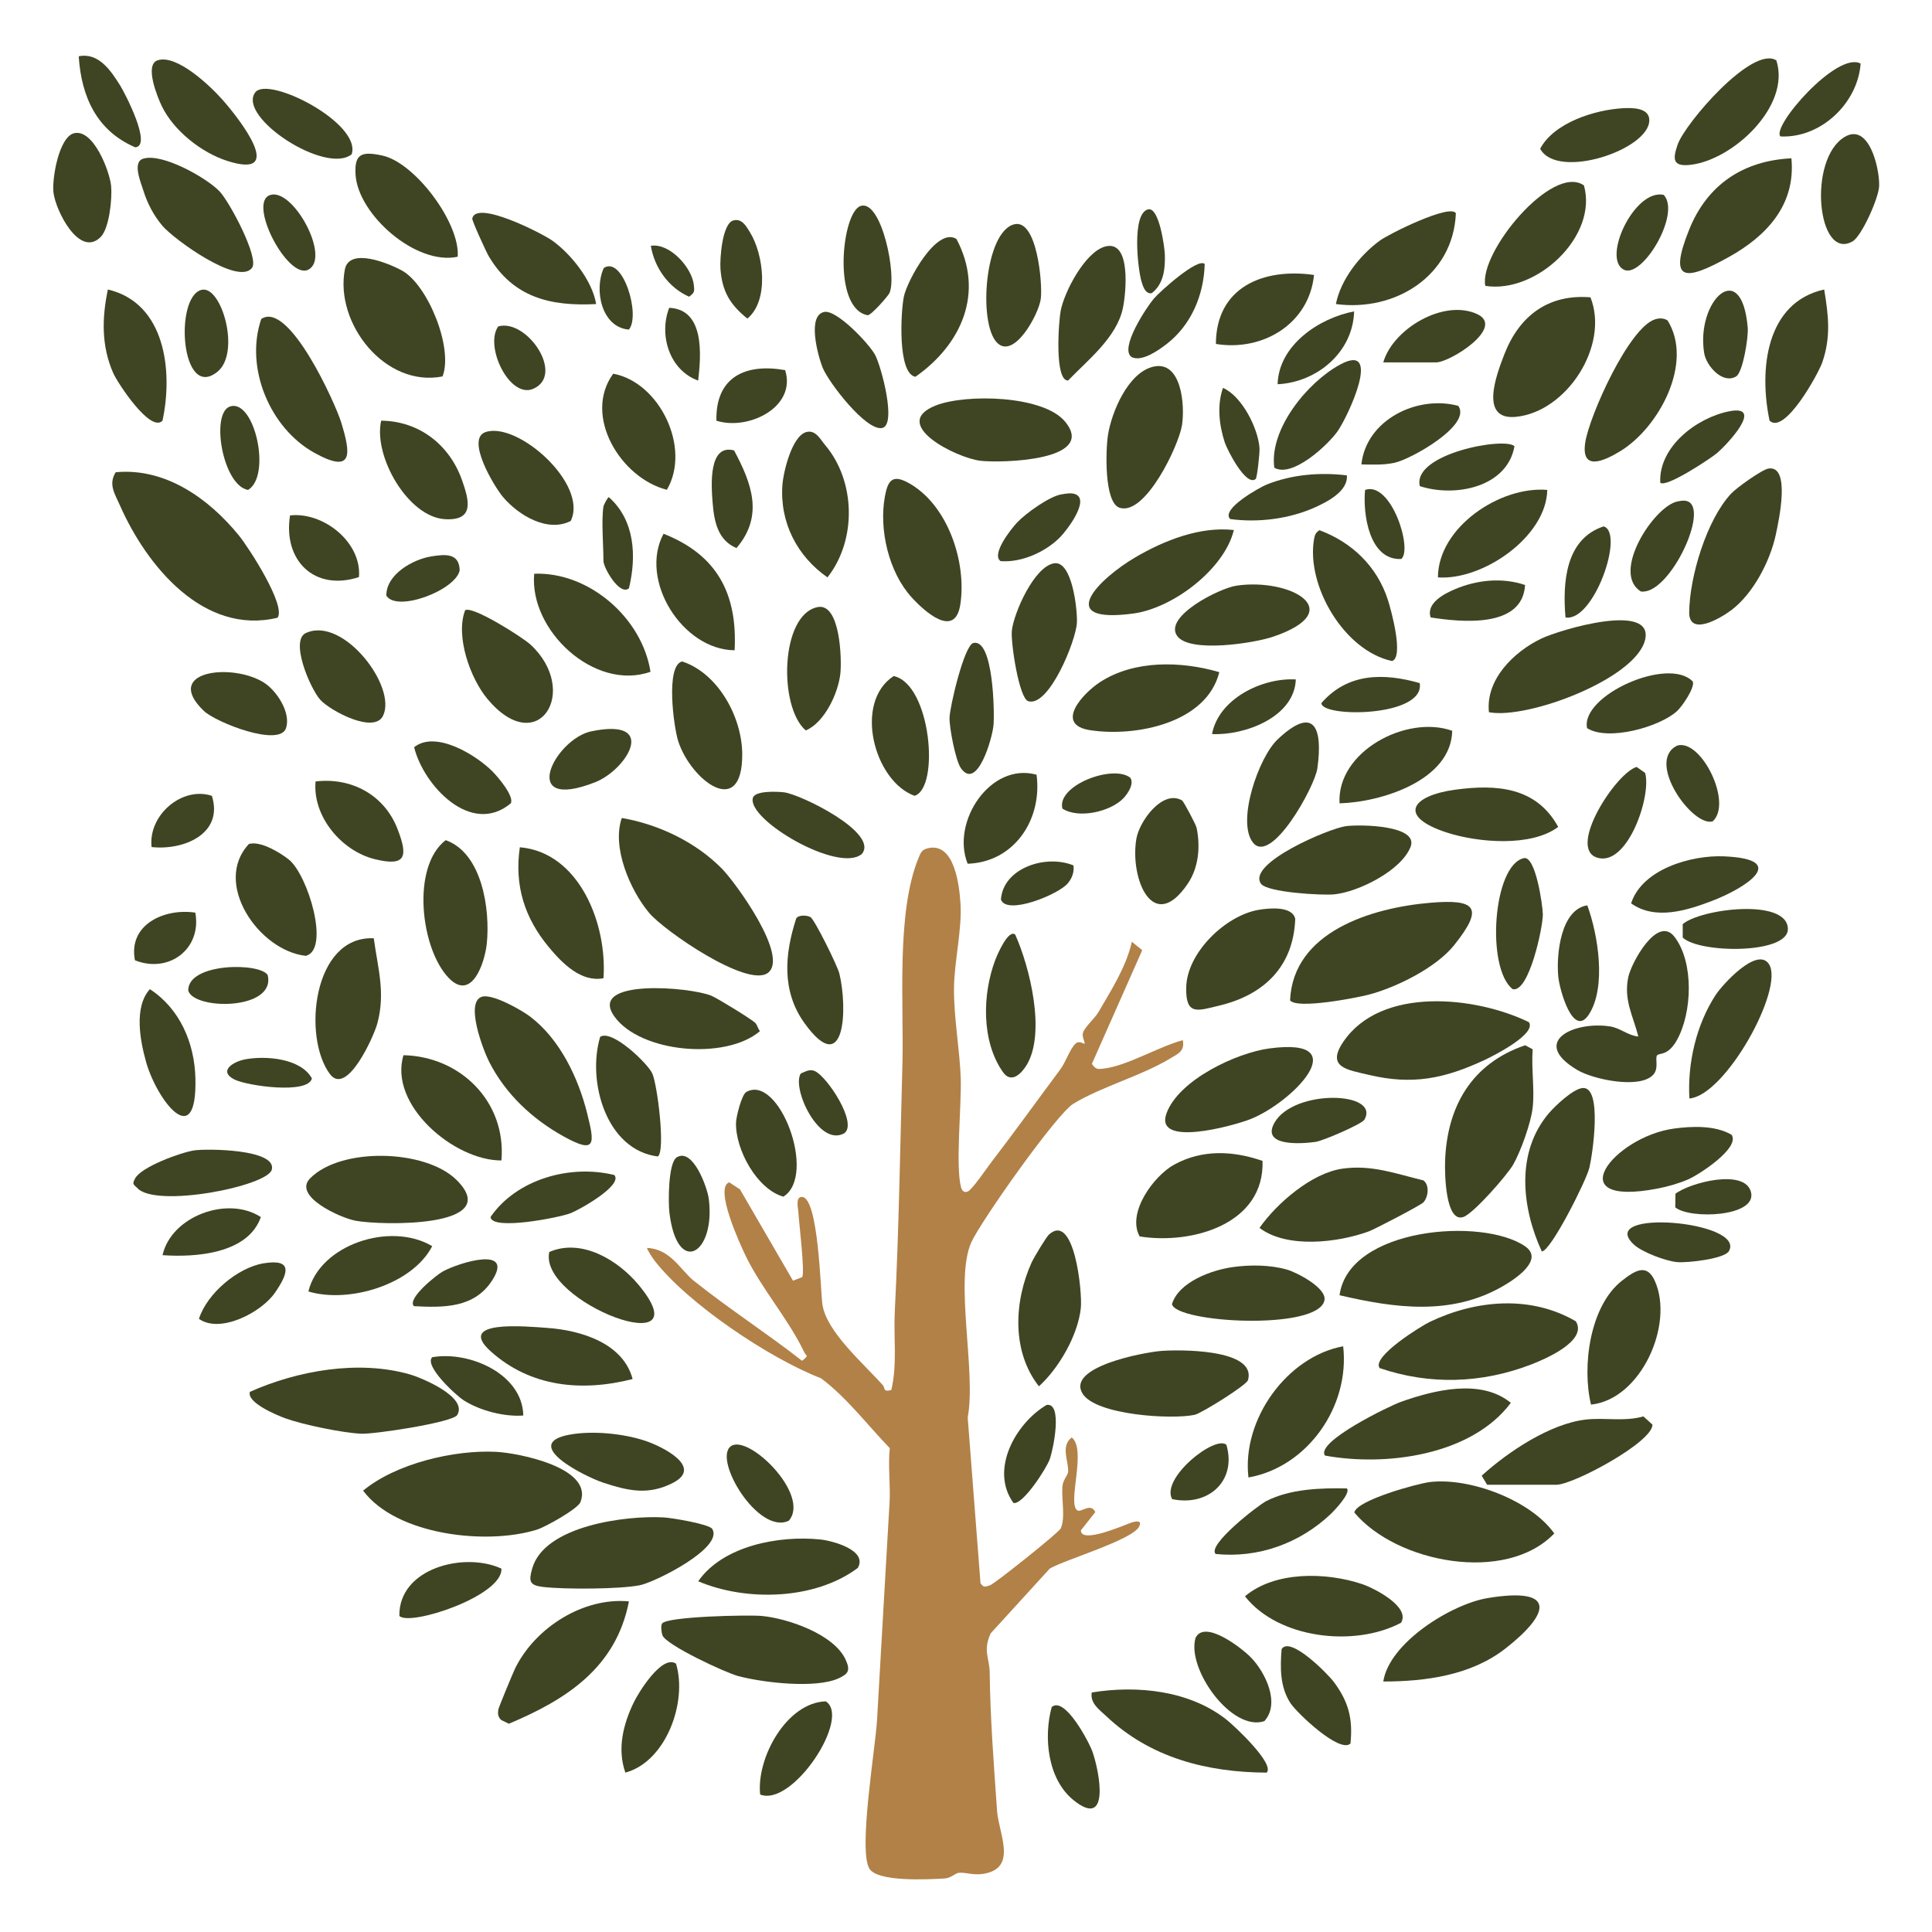 <?xml version="1.0" encoding="UTF-8"?>
<svg id="_レイヤー_1" xmlns="http://www.w3.org/2000/svg" version="1.1" viewBox="0 0 512 512">
  <!-- Generator: Adobe Illustrator 29.7.1, SVG Export Plug-In . SVG Version: 2.1.1 Build 8)  -->
  <defs>
    <style>
      .st0 {
        fill: #3f4522;
      }

      .st1 {
        fill: #b28147;
      }
    </style>
  </defs>
  <path class="st1" d="M262.732,307.966c6.197-8.057,12.219-16.466,18.318-24.649,1.33-1.785,2.533-5.417,3.975-6.748.992-.915,2.299.154,2.363.055.256-.396-.732-1.792-.39-2.923.473-1.564,3.112-3.784,4.085-5.459,3.403-5.858,7.34-11.92,8.874-18.659l2.748,2.224-13.351,30.139c1.075,1.467,1.43,1.438,3.121,1.245,6.215-.712,14.714-5.881,20.984-7.533.56,2.965-1.293,3.599-3.35,4.849-7.583,4.608-18.172,7.442-25.664,11.999-4.458,2.712-24.48,31.072-27.028,36.709-4.555,10.076,1.345,34.346-.965,46.434l3.392,43.928c.927,1.269,1.277.902,2.512.544,1.156-.335,18.251-13.974,18.75-15.069,1.302-2.86.159-7.843.447-11.149.154-1.771,1.412-2.906,1.5-3.8.261-2.656-2.121-6.811.962-9.163,4.05,3.138-1.227,17.392,1.457,19.299,1.036.736,3.511-2.149,4.801.478l-3.825,4.831c-.04,3.793,11.936-1.595,13.391-2.047,1.244-.386,2.917-.681,2.034,1.069-1.785,3.537-19.524,8.706-23.659,11.111l-15.667,17.162c-2.126,4.603-.31,6.609-.265,10.38.146,12.221,1.099,24.483,1.951,36.669.424,6.061,5.56,15.203-3.633,16.695-2.72.442-4.768-.47-6.534-.271-.945.106-2.012,1.402-3.795,1.505-4.28.246-17.77.984-19.903-2.656-2.938-5.015,1.656-32.109,2.065-39.404,1.064-18.974,2.244-38.928,3.328-57.9.234-4.104-.455-9.623.043-14.081-6.013-6.229-11.329-13.35-18.216-18.52-13.562-5.213-35.274-19.743-44.133-31.189-.421-.544-2.169-3.166-1.944-3.356,6.23.293,8.868,5.913,12.34,8.689,9.269,7.412,19.35,13.9,28.702,21.22,1.994-1.607,1.13-1.079.508-2.401-3.908-8.307-11.243-16.757-15.359-25.221-1.487-3.058-8.492-18.211-4.459-19.676l2.862,1.875,14.05,24.191,2.424-.936c.789-1.217-.856-14.476-1.015-17.401-.049-.894-.83-3.923.988-3.849,4.349.176,4.883,24.66,5.388,28.389.983,7.254,10.86,15.683,16.064,21.539.574.646-.06,1.849,2.202,1.238,1.627-6.881.57-13.865.923-20.822,1.085-21.342,1.44-44.132,2.024-65.574.43-15.82-1.727-40.044,4.284-54.642.712-1.729.996-2.319,3.119-2.669,6.423-.815,7.679,9.904,7.987,14.797.427,6.797-1.624,15.281-1.72,22.196-.108,7.821,1.542,16.644,1.785,24.087.233,7.147-1.438,23.266.082,28.897.212.784.716,1.564,1.801,1.106,1.167-.494,5.025-6.198,6.241-7.779Z"/>
  <path class="st0" d="M153.833,398.068c-.685,1.781-9.228,6.572-11.49,7.285-13.335,4.205-37.31,1.502-46.112-10.318,8.675-7.199,24.128-10.849,35.242-10.284,5.869.298,25.872,4.193,22.36,13.317Z"/>
  <path class="st0" d="M30.661,125.15c13.232-1.251,24.738,7.03,32.667,16.778,2.616,3.217,12.546,18.571,10.235,21.773-19.582,4.725-34.71-13.712-41.795-29.803-1.338-3.038-3.108-5.525-1.107-8.748Z"/>
  <path class="st0" d="M164.78,216.771c9.764,1.688,19.557,6.352,26.563,13.463,3.527,3.58,17.99,23.399,12.099,27.629-5.471,3.929-27.483-11.205-31.461-15.993-5.039-6.064-9.894-17.376-7.2-25.099Z"/>
  <path class="st0" d="M378.944,239.252c12.214-1.052,14.458,1.196,6.409,11.237-4.787,5.972-15.283,11.176-22.626,13.105-3.238.851-19.089,3.926-20.846,1.504.797-18.204,21.61-24.515,37.064-25.846Z"/>
  <path class="st0" d="M378.898,392.762c10.599-1.269,26.744,4.791,33,13.614-12.851,13.425-41.863,7.778-52.989-5.546.558-3.249,16.784-7.685,19.99-8.069Z"/>
  <path class="st0" d="M405.166,270.881c2.14,3.095-9.328,8.901-11.647,9.985-10.659,4.984-19.164,6.757-30.808,3.976-5.568-1.33-11.323-1.929-6.752-8.709,10.004-14.837,35.154-12.107,49.207-5.252Z"/>
  <path class="st0" d="M354.997,343.249c2.381-17.926,37.894-20.751,49.176-12.961,5.036,3.478-2.293,8.469-5.781,10.496-13.719,7.971-28.638,5.911-43.394,2.464Z"/>
  <path class="st0" d="M417.611,350.159c3.253,5.208-8.322,10.096-11.897,11.468-13.07,5.015-26.807,5.457-40.097.932-2.21-3.007,11.093-11.199,13.317-12.261,12.221-5.836,26.725-7.127,38.677-.14Z"/>
  <path class="st0" d="M439.16,279.663c-.644.767.562,3.484-1.083,5.205-3.622,3.79-15.825,1.2-20.029-1.285-12.727-7.524-.893-13.056,8.652-11.566,2.73.426,4.804,2.45,7.477,2.669-1.409-5.519-3.924-9.698-2.67-15.715.798-3.83,7.724-16.538,12.229-10.728,5.222,6.735,4.745,20.169.629,27.455-2.373,4.2-4.645,3.296-5.205,3.963Z"/>
  <path class="st0" d="M406.177,293.524c-.453,4.021-3.115,11.504-5.17,15.11-1.584,2.779-10.522,12.988-13.207,13.884-4.752,1.587-4.932-11.518-4.843-14.559.432-14.654,7.02-26.119,21.22-30.954l2,1.068c-.397,4.96.546,10.604,0,15.451Z"/>
  <path class="st0" d="M121.158,375.006c-1.196,1.953-21.93,5.103-25.431,4.944-4.968-.225-15.34-2.359-20.088-4.077-2.33-.843-10.299-4.168-9.418-7.016,12.612-5.637,28.771-8.513,42.324-4.644,3.218.919,15.531,6.025,12.613,10.793Z"/>
  <path class="st0" d="M188.757,405.185c3.077,5.022-15.155,14.089-19.124,14.903-5.326,1.092-20.146,1.126-25.693.473-3.66-.431-3.858-1.503-2.898-4.899,3.22-11.391,24.965-14.097,34.852-13.532,2.168.124,12.075,1.768,12.863,3.054Z"/>
  <path class="st0" d="M175.459,430.256c1.259-1.892,23.007-2.34,26.462-2.007,6.969.673,19.138,4.87,22.196,11.613,1.266,2.794.718,3.71-1.817,4.887-6.083,2.823-20.081,1.175-26.652-.569-3.461-.918-19.178-8.247-20.1-10.825-.272-.762-.475-2.519-.088-3.099Z"/>
  <path class="st0" d="M127.705,264.148c2.77-.876,10.483,3.505,12.837,5.298,7.842,5.969,12.709,16.195,15.04,25.518,2.035,8.14,2.471,11.009-6.203,6.204-8.339-4.619-15.424-11.249-19.77-19.824-1.539-3.037-6.439-15.763-1.904-17.197Z"/>
  <path class="st0" d="M394.583,188.748c-.92-8.66,6.57-15.992,13.833-19.493,4.891-2.358,30.121-9.897,27.525.407-2.593,10.292-31.145,21.037-41.357,19.086Z"/>
  <path class="st0" d="M468.678,124.165c5.943-.886,2.715,13.823,1.936,17.478-1.504,7.056-5.986,15.684-11.808,20.061-2.855,2.147-11.219,7.071-11.151.529.096-9.352,4.596-24.478,11.135-31.447,1.469-1.566,8.191-6.367,9.887-6.62Z"/>
  <path class="st0" d="M307.481,358.033c4.746-.413,25.651-.645,23.243,7.725-.389,1.35-12.325,8.772-14.076,9.168-5.931,1.34-26.212.117-29.75-5.592-4.39-7.084,16.129-10.913,20.583-11.301Z"/>
  <path class="st0" d="M120.966,312.682c12.958,12.813-20.043,12.092-26.757,10.823-4.044-.765-16.642-6.488-12.064-11.19,8.128-8.348,30.577-7.785,38.821.367Z"/>
  <path class="st0" d="M117.282,99.759c-15.248,3.011-28.601-14.082-25.897-28.324,1.14-6.004,11.652-1.646,15.133.263,6.842,3.751,13.675,20.541,10.763,28.061Z"/>
  <path class="st0" d="M355.727,309.712c7.753-1.115,14.132,1.328,21.496,3.104,1.664,1.25,1.297,4.381-.008,5.832-.632.703-12.819,7.081-14.508,7.698-8.136,2.972-21.643,4.595-28.928-.943,4.618-6.564,13.84-14.524,21.948-15.691Z"/>
  <path class="st0" d="M421.491,78.793c5.08,12.828-6.333,30.365-19.765,31.675-9.701.946-5.246-10.953-3.043-16.614,3.948-10.145,11.608-15.975,22.808-15.061Z"/>
  <path class="st0" d="M335.683,469.763c-15.855-.077-30.86-3.95-42.503-14.956-1.811-1.712-4.332-3.392-3.859-6.28,12.059-1.977,25.941-.543,35.747,7.226,2.054,1.627,12.857,11.713,10.615,14.01Z"/>
  <path class="st0" d="M351.132,385.738c-2.591-3.628,17.19-13.189,20.059-14.21,8.896-3.168,21.29-6.247,29.194.239-10.408,13.935-33.118,16.943-49.254,13.971Z"/>
  <path class="st0" d="M334.586,307.652c.554,16.743-18.63,22.232-32.565,20.018-3.477-6.246,3.74-16.075,9.171-19.042,7.439-4.065,15.567-3.686,23.394-.975Z"/>
  <path class="st0" d="M305.508,97.206c7.593-1.913,8.572,10.184,7.726,15.5-.863,5.422-9.709,24.012-16.504,21.866-4.198-1.326-3.701-15.507-3.108-19.271.953-6.05,5.26-16.426,11.886-18.095Z"/>
  <path class="st0" d="M166.677,424.383c-3.403,17.522-16.504,25.994-31.823,32.426l-2.026-.986c-.853-.807-.941-1.608-.781-2.724.085-.59,3.917-9.844,4.509-11.04,5.306-10.725,18.017-18.816,30.12-17.675Z"/>
  <path class="st0" d="M336.41,277.843c23.354-3.134,5.842,14.61-5.295,18.842-4.596,1.747-25.337,7.451-21.966-1.675,3.266-8.842,18.502-15.992,27.261-17.167Z"/>
  <path class="st0" d="M366.585,445.619c1.575-10.32,18.088-20.52,27.622-22.105,18.416-3.06,16.658,4.082,4.703,13.395-9.073,7.068-21.089,8.702-32.326,8.71Z"/>
  <path class="st0" d="M241.573,158.281c-6.038-6.644-8.694-17.922-7.057-26.759.765-4.132,1.946-5.857,6.07-3.642,10.53,5.654,15.643,21.012,13.909,32.312-1.415,9.223-9.564,1.786-12.923-1.91Z"/>
  <path class="st0" d="M282.281,111.76c8.554,10.399-16.967,10.98-22.412,10.354-6.503-.748-24.384-9.804-11.788-14.691,7.94-3.08,28.417-2.692,34.2,4.337Z"/>
  <path class="st0" d="M419.395,288.337c5.345-.48,2.653,17.638,1.797,21.168-.823,3.392-10.199,22.074-12.6,22.146-5.374-11.689-6.93-26.365,1.921-36.688,1.7-1.983,6.404-6.403,8.882-6.626Z"/>
  <path class="st0" d="M438.737,84.586c1.12-.315,2.158-.28,3.178.318,7.016,11.233-2.309,28.494-12.629,34.725-4.361,2.633-10.35,5.301-9.177-2.385,1.072-7.023,11.67-30.701,18.628-32.658Z"/>
  <path class="st0" d="M356.688,218.937c3.886-.501,19.386-.247,17.125,5.504-2.472,6.288-13.86,11.963-20.277,12.577-3.171.303-17.753-.495-19.378-2.841-3.749-5.412,18.137-14.673,22.531-15.24Z"/>
  <path class="st0" d="M69.235,84.536c7.334-4.994,19.694,22.518,21.187,27.403,2.496,8.167,3.382,13.865-7.101,8.066-11.765-6.508-18.515-22.528-14.086-35.469Z"/>
  <path class="st0" d="M333.492,241.128c2.732-.473,8.952-1.116,9.759,2.365-.455,12.613-8.245,20.155-20.115,22.995-5.743,1.374-8.943,2.779-8.778-4.832.2-9.201,10.418-19.019,19.133-20.527Z"/>
  <path class="st0" d="M37.911,42.064c4.987-1.595,16.569,4.901,20.17,8.54,2.712,2.741,10.643,17.729,8.721,20.353-3.589,4.899-20.76-7.56-23.756-11.111-2.351-2.787-3.993-5.947-5.075-9.41-.697-2.229-2.926-7.455-.059-8.372Z"/>
  <path class="st0" d="M474.738,41.955c1.199,12.387-6.646,20.675-16.73,26.242-11.34,6.26-16.052,6.75-10.326-7.429,4.774-11.824,14.299-18.202,27.056-18.813Z"/>
  <path class="st0" d="M118.109,222.649c9.626,3.395,11.829,18.245,10.898,27.407-.505,4.972-3.944,15.459-10.075,9.127-7.442-7.685-10.02-29.448-.823-36.533Z"/>
  <path class="st0" d="M323.128,178.129c-3.341,13.483-22.088,17.234-34.22,15.379-9.573-1.464-1.964-9.753,2.595-12.727,9.088-5.931,21.545-5.602,31.626-2.652Z"/>
  <path class="st0" d="M172.388,178.032c-14.858,5.228-32.183-11-30.82-25.988,14.545-.543,28.61,11.734,30.82,25.988Z"/>
  <path class="st0" d="M371.282,430.057c-12.436,6.576-32.587,4.168-41.352-7.021,7.927-6.71,21.514-6.436,31.076-3.222,3.149,1.058,12.889,6.026,10.276,10.243Z"/>
  <path class="st0" d="M213.715,114.491c2.456-.633,3.692,1.969,4.944,3.443,8.102,9.543,8.444,25.153.629,35.081-8.01-5.582-12.671-14.509-11.94-24.5.255-3.48,2.537-13.039,6.366-14.025Z"/>
  <path class="st0" d="M355.955,356.776c1.827,15.969-9.477,32.007-25.1,34.771-1.815-15.355,10.217-32.026,25.1-34.771Z"/>
  <path class="st0" d="M99.051,248.65c1.089,8.011,3.143,14.443.939,22.607-.907,3.358-8.062,19.374-12.558,13.382-7.307-9.739-4.555-36.714,11.62-35.989Z"/>
  <path class="st0" d="M278.018,327.139c6.712-5.963,8.854,15.301,8.412,19.509-.75,7.151-5.793,15.944-11.108,20.736-7.226-9.169-6.636-22.447-1.929-32.815.578-1.274,3.853-6.746,4.624-7.431Z"/>
  <path class="st0" d="M394.105,393.476l-1.444-2.4c6.942-6.306,18.102-13.8,27.622-14.879,5.043-.572,10.233.604,15.234-.835l2.398,2.173c.127,4.615-20.963,15.941-25.461,15.941h-18.349Z"/>
  <path class="st0" d="M159.924,259.247c-5.955,1.117-10.932-3.981-14.469-8.234-6.448-7.754-9.175-16.36-7.692-26.48,15.829,1.36,23.2,20.454,22.16,34.714Z"/>
  <path class="st0" d="M421.633,372.234c-2.426-10.019-.37-26.123,8.206-32.837,3.416-2.674,6.558-4.676,8.684.006,5.241,11.543-3.664,31.468-16.89,32.831Z"/>
  <path class="st0" d="M326.985,140.464c-2.48,10.333-16.111,20.714-26.636,22.125-21.292,2.854-9.136-9.229.548-14.905,7.657-4.488,17.15-8.23,26.089-7.221Z"/>
  <path class="st0" d="M200.181,271.107c.541.599.669,1.532,1.225,2.148-9.138,7.796-31.734,5.724-38.593-3.887-7.21-10.104,20.099-7.851,25.765-5.467,1.499.631,10.781,6.298,11.603,7.206Z"/>
  <path class="st0" d="M227.326,415.516c-11.359,8.515-29.576,8.942-42.294,3.539,6.541-9.434,21.455-12.202,32.334-11.08,3.321.343,12.652,2.858,9.96,7.541Z"/>
  <path class="st0" d="M123.259,161.729c1.901-1.306,15.299,7.199,17.369,9.128,13.238,12.332,1.943,30.432-11.462,14.36-4.553-5.459-8.52-16.632-5.906-23.487Z"/>
  <path class="st0" d="M253.47,63.327c7.505,14.169,1.367,27.958-10.87,36.522-4.808-.83-3.87-17.373-3.066-21.252.86-4.151,8.629-18.58,13.935-15.27Z"/>
  <path class="st0" d="M326.756,335.782c4.611-.633,9.836-.597,14.283.669,2.685.765,10.585,4.875,9.956,8.128-1.569,8.115-39.357,6.019-40.41,1.028,1.794-5.904,10.564-9.056,16.171-9.825Z"/>
  <path class="st0" d="M279.401,149.276c4.685-.685,6.123,12.034,5.996,15.66-.166,4.721-7.425,22.574-12.9,20.886-2.462-.759-4.683-15.664-4.345-18.714.52-4.694,5.946-17.057,11.249-17.832Z"/>
  <path class="st0" d="M132.884,307.531c-12.502.074-29.954-14.705-25.955-27.891,15.091.32,27.289,12.351,25.955,27.891Z"/>
  <path class="st0" d="M349.667,140.508c8.676,3.227,15.31,9.652,18.151,18.512.895,2.793,4.272,15.213,1.072,16.156-12.672-2.708-22.774-19.943-20.657-32.309.191-1.114.459-1.736,1.434-2.359Z"/>
  <path class="st0" d="M76.515,227.767c5.096,4.047,11.047,23.957,4.508,25.536-12.456-1.361-24.754-19.302-15.059-29.638,2.993-.891,8.176,2.216,10.551,4.102Z"/>
  <path class="st0" d="M180.783,175.291c9.612,3.174,15.877,14.845,15.916,24.56.071,17.462-13.632,6.88-16.956-3.407-1.228-3.8-3.397-20.147,1.04-21.153Z"/>
  <path class="st0" d="M167.647,365.46c-13.389,3.425-27,2.178-37.579-7.318-9.391-8.429,9.145-6.643,14.928-6.236,9.081.638,20.17,4.096,22.651,13.554Z"/>
  <path class="st0" d="M327.723,155.196c14.138-2.059,29.916,6.632,9.675,13.538-5.008,1.709-22.181,4.42-25.447-.216-3.627-5.147,11.193-12.655,15.773-13.322Z"/>
  <path class="st0" d="M121.296,68.034c-11.052,2.412-26.438-11.193-27.072-21.755-.337-5.612,1.68-6.206,7.053-5.068,8.686,1.839,20.681,17.878,20.019,26.823Z"/>
  <path class="st0" d="M385.823,56.515c-.693,16.647-16.153,26.177-31.797,24.061,1.276-6.513,6.393-12.993,11.658-16.825,2.524-1.837,18.627-9.81,20.139-7.236Z"/>
  <path class="st0" d="M393.618,75.756c-1.76-8.798,17.783-32.51,26.142-26.618,3.794,13.496-12.64,28.778-26.142,26.618Z"/>
  <path class="st0" d="M157.985,80.579c-12.132.632-21.937-1.734-28.425-12.608-.704-1.18-4.512-9.516-4.406-10.055.999-5.048,18.572,3.971,21.185,5.83,4.968,3.532,10.639,10.63,11.646,16.833Z"/>
  <path class="st0" d="M292.948,65.314c6.872-1.76,5.467,12.284,4.641,16.292-1.605,7.79-9.338,13.835-14.541,19.242-3.655.034-2.488-15.568-1.977-18.377.925-5.085,6.514-15.784,11.876-17.157Z"/>
  <path class="st0" d="M468.806,255.525c4.124,6.458-11.534,34.813-21.098,35.581-.527-9.355,1.801-19.458,6.909-27.36,1.841-2.848,11.119-13.029,14.189-8.221Z"/>
  <path class="st0" d="M385.664,209.274c10.973-1.481,21.485-.711,27.277,9.871-7.191,5.372-21.257,4.164-29.488,1.498-13.204-4.278-9.408-9.8,2.211-11.369Z"/>
  <path class="st0" d="M470.755,15.999c3.906,12.164-11.609,26.48-22.841,27.689-4.623.497-4.669-1.464-3.335-5.337,1.947-5.651,19.808-26.414,26.175-22.352Z"/>
  <path class="st0" d="M443.607,299.085c4.835-.663,10.969-.876,15.265,1.627,2.402,3.425-8.552,10.564-11.466,11.83-2.489,1.081-5.507,1.938-8.175,2.448-26.414,5.044-11.571-13.717,4.377-15.904Z"/>
  <path class="st0" d="M41.763,15.987c5.098-1.703,14.046,6.872,17.252,10.506,4.437,5.029,17.104,21.219,1.223,16.155-6.848-2.184-14.217-8.021-17.353-14.512-1.15-2.38-4.669-10.965-1.122-12.15Z"/>
  <path class="st0" d="M194.681,172.33c-13.838-.11-25.427-18.587-18.834-30.881,14.139,5.57,19.614,15.843,18.834,30.881Z"/>
  <path class="st0" d="M162.502,99.036c12.278,2.244,20.734,19.664,14.227,30.762-12.215-3.089-22.337-19.577-14.227-30.762Z"/>
  <path class="st0" d="M483.428,76.717c1.14,6.894,1.821,12.549-.495,19.301-1.011,2.947-9.963,19.293-13.978,15.474-2.84-13.425-1.05-31.306,14.474-34.775Z"/>
  <path class="st0" d="M332.042,223.281c-4.395-5.568,1.521-22.593,6.516-27.311,9.676-9.139,12.073-3.23,10.557,7.659-.683,4.904-12.259,25.752-17.073,19.652Z"/>
  <path class="st0" d="M43.065,111.494c-3.241,3.312-11.963-10.153-13.031-12.563-3.176-7.166-3.049-14.611-1.444-22.211,15.18,3.554,17.32,21.514,14.475,34.774Z"/>
  <path class="st0" d="M128.675,114.506c8.543-2.871,27.327,13.84,22.571,23.558-6.087,3.114-13.753-1.433-17.893-6.286-2.359-2.765-10.013-15.479-4.678-17.272Z"/>
  <path class="st0" d="M101.012,111.484c10.103.096,18.141,6.432,21.425,15.754,1.924,5.461,3.342,10.793-4.496,10.352-9.81-.552-19.057-16.69-16.929-26.106Z"/>
  <path class="st0" d="M174.325,306.478c-13.655-1.721-18.798-19.847-15.279-31.698,3.109-2.118,12.588,7.03,13.807,9.674,1.353,2.933,3.567,20.61,1.472,22.024Z"/>
  <path class="st0" d="M150.983,380.193c6.026-1.105,14.284-.296,20.08,1.657,4.476,1.508,15.475,6.953,7.217,11.155-6.478,3.296-11.797,2.087-18.32-.051-5.04-1.652-22.226-10.332-8.977-12.761Z"/>
  <path class="st0" d="M384.848,193.666c-.255,13.163-18.85,18.937-29.857,19.225-.764-13.792,17.838-23.532,29.857-19.225Z"/>
  <path class="st0" d="M410.044,129.836c-.246,12.457-17.137,24.032-28.979,23.177.058-13.313,16.535-24.267,28.979-23.177Z"/>
  <path class="st0" d="M269.032,247.656c3.89,8.642,8.132,25.977,3.105,34.475-1.385,2.341-4.109,5.154-6.323,2.018-5.779-8.189-5.493-20.655-2.066-29.721.449-1.187,3.377-8.217,5.284-6.772Z"/>
  <path class="st0" d="M84.931,185.514c-2.678-2.879-8.439-16.27-3.585-17.876,9.779-4.096,23.933,14.392,20.152,22.07-2.379,4.831-13.87-1.294-16.567-4.195Z"/>
  <path class="st0" d="M268.757,59.447c6.067-1.567,7.569,15.707,7.069,19.712-.511,4.095-7.148,16.316-11.651,11.602-5.003-5.237-3.182-29.309,4.582-31.315Z"/>
  <path class="st0" d="M313.275,212.131c.355.206,3.639,6.311,3.837,7.253,1.036,4.937.541,10.492-2.262,14.682-9.282,13.876-15.486-1.321-13.701-11.775.798-4.67,6.943-13.171,12.126-10.16Z"/>
  <path class="st0" d="M214.775,243.035c1.087.623,7.152,12.851,7.674,15.001,2.193,9.024,1.616,28.19-9.247,13.11-6.092-8.456-5.28-18.252-2.2-27.738.64-1.049,2.942-.849,3.773-.373Z"/>
  <path class="st0" d="M216.654,160.889c6.029-1.234,6.479,13.923,6.04,17.719-.59,5.102-4.149,12.843-9.153,14.969-7.249-6.173-6.779-30.663,3.113-32.687Z"/>
  <path class="st0" d="M236.83,179.161c9.877,2.115,12.299,29.684,5.529,31.735-10.738-3.899-16.217-24.765-5.529-31.735Z"/>
  <path class="st0" d="M337.7,123.949c-1.375-10.202,8.751-22.607,17.404-27.315,11.436-6.221,2.123,13.781-.654,17.69-2.61,3.674-12.004,12.403-16.75,9.625Z"/>
  <path class="st0" d="M218.48,82.666c3.302-.591,11.835,8.414,13.435,11.39,1.617,3.007,5.796,18.569,1.862,19.366-4.275.866-14.259-12.16-15.797-16.054-1.229-3.111-4.18-13.864.5-14.703Z"/>
  <path class="st0" d="M19.597,35.318c5.128-1.311,9.487,10.059,9.855,13.998.309,3.307-.493,11.172-2.743,13.456-5.637,5.721-11.967-6.956-12.536-11.735-.445-3.731,1.468-14.708,5.425-15.72Z"/>
  <path class="st0" d="M490.966,63.957c-9.327,5.398-12.032-21.739-2.099-27.676,6.398-3.824,9.238,8.211,9.13,12.918-.075,3.289-4.663,13.388-7.031,14.758Z"/>
  <path class="st0" d="M81.724,342.255c3.016-12.431,21.738-18.596,32.813-12.011-5.263,10.2-22.085,15.234-32.813,12.011Z"/>
  <path class="st0" d="M356.928,394.446c1.166,1.197-3.401,5.965-4.292,6.806-8.206,7.744-19.162,11.724-30.472,10.568-2.387-2.324,11.228-12.915,13.464-14.049,6.318-3.204,14.314-3.469,21.3-3.324Z"/>
  <path class="st0" d="M348.231,72.864c-1.318,12.993-13.615,20.323-26.009,18.284.059-15.017,12.519-20.199,26.009-18.284Z"/>
  <path class="st0" d="M51.509,304.861c3.311-.482,21.787-.357,20.53,5.069-1.036,4.47-31.098,10.348-35.723,4.834-1.11-.98-1.245-1.025-.526-2.432,1.598-3.128,12.282-6.97,15.719-7.471Z"/>
  <path class="st0" d="M456.886,226.941c17.783.765,5.446,8.506-3.137,11.79-6.65,2.544-15.102,5.234-21.488.673,2.92-9.099,15.973-12.836,24.625-12.463Z"/>
  <path class="st0" d="M39.718,262.137c7.99,5.218,11.852,14.315,12.069,23.696.455,19.696-10.23,5.673-13.066-4.378-1.587-5.626-3.293-14.581.997-19.318Z"/>
  <path class="st0" d="M145.562,331.792c8.537-3.715,18.156,2.134,23.543,8.56,17.938,21.4-26.437,4.77-23.543-8.56Z"/>
  <path class="st0" d="M274.699,205.308c1.58,11.885-5.94,23.192-18.257,23.59-4.485-11.079,6.045-27.008,18.257-23.59Z"/>
  <path class="st0" d="M83.625,207.094c9.493-1.139,18.216,3.547,21.714,12.572,2.811,7.252,2.361,10.109-6.082,8.007-8.714-2.169-16.451-11.255-15.631-20.578Z"/>
  <path class="st0" d="M403.836,227.419c3.133-.701,5.008,12.599,5.032,14.923.033,3.279-3.63,20.777-7.988,19.795-7.097-5.483-5.267-32.878,2.956-34.719Z"/>
  <path class="st0" d="M197.776,289.388c8.67-4.924,18.873,22.125,9.824,27.74-7.003-1.981-12.725-12.46-12.549-19.582.041-1.654,1.51-7.468,2.725-8.158Z"/>
  <path class="st0" d="M331.472,439.209c3.889,3.972,7.873,12.231,3.588,16.914-8.675,2.897-20.666-13.92-18.225-22.078,2.41-4.927,12.193,2.667,14.637,5.164Z"/>
  <path class="st0" d="M54.029,188.405c-11.031-10.57,7.273-12.814,15.796-7.585,3.486,2.139,7.321,8.045,5.979,12.13-1.691,5.149-18.604-1.507-21.775-4.545Z"/>
  <path class="st0" d="M257.952,170.398c5.323-1.256,5.634,18.52,5.339,21.765-.326,3.585-4.337,17.455-8.621,11.438-1.444-2.028-3.085-10.728-3.036-13.359.053-2.866,3.883-19.27,6.318-19.844Z"/>
  <path class="st0" d="M130.608,204.537c1.413,1.434,5.72,6.512,4.759,8.352-10.571,8.823-23.162-4.791-25.618-14.867,5.67-4.572,16.478,2.069,20.859,6.515Z"/>
  <path class="st0" d="M444.472,188.409c-4.542,4.228-18.336,8.109-23.884,4.554-1.756-8.646,21.606-19.137,28.037-12.328.532,1.693-2.845,6.556-4.153,7.774Z"/>
  <path class="st0" d="M228.386,226.318c-6.147,5.203-30.433-9.069-28.869-14.854.543-2.007,6.569-1.691,8.235-1.496,4.42.519,25.341,10.784,20.634,16.35Z"/>
  <path class="st0" d="M228.124,54.57c5.525-1.656,9.647,18.62,7.586,23.101-.364.791-4.79,5.862-5.76,5.868-9.511-1.703-6.904-27.447-1.826-28.969Z"/>
  <path class="st0" d="M357.89,462.046c-2.837,2.745-14.236-8.146-15.888-10.673-2.816-4.307-2.759-9.383-2.361-14.33,2.195-3.636,12.232,6.54,13.819,8.666,3.905,5.234,5.105,9.741,4.43,16.336Z"/>
  <path class="st0" d="M430.148,28.677c2.272-.12,6.859-.199,6.937,3.1.185,7.844-24.344,16.065-28.926,7.652,3.634-6.941,14.615-10.362,21.989-10.752Z"/>
  <path class="st0" d="M162.818,311.4c2.315,2.753-9.296,9.215-11.607,10.113-3.063,1.19-21.03,4.695-21.204.989,6.899-10.011,21.114-14.003,32.811-11.102Z"/>
  <path class="st0" d="M201.446,475.565c-1.014-9.758,7.035-24.369,17.389-24.689,6.817,4.284-8.784,28.084-17.389,24.689Z"/>
  <path class="st0" d="M93.194,40.893c-6.906,5.493-30.329-9.836-25.574-16.381,3.345-4.604,28.301,8.125,25.574,16.381Z"/>
  <path class="st0" d="M179.151,440.883c3.073,10.089-2.583,25.948-13.424,28.882-2.204-6.304-.585-12.742,2.196-18.553,1.26-2.633,7.505-12.839,11.228-10.329Z"/>
  <path class="st0" d="M360.786,123.072c1.252-11.788,14.766-18.448,25.665-15.516,3.695,5.089-12.622,14.195-16.915,15.094-2.925.613-5.803.485-8.75.423Z"/>
  <path class="st0" d="M420.65,239.926c2.85,7.755,5.114,21.656.43,28.904-4.142,6.41-7.793-6.443-8.128-10.079-.542-5.874.673-17.749,7.698-18.825Z"/>
  <path class="st0" d="M132.88,415.7c.422,7.247-24.318,15.376-27.044,12.54-.219-12.658,17.231-17.08,27.044-12.54Z"/>
  <path class="st0" d="M366.583,96.036c2.533-8.881,16.028-16.893,24.869-12.803,7.582,3.507-7.167,12.803-10.866,12.803h-14.003Z"/>
  <path class="st0" d="M319.258,69.967c-.223,8.207-3.557,16.183-10.135,21.241-2.163,1.663-6.527,4.748-9.222,3.427-3.35-2.265,3.965-13.232,5.863-15.477,1.612-1.905,11.721-10.985,13.494-9.191Z"/>
  <path class="st0" d="M444.538,132.892c1.072-.221,2.291-.432,3.228.249,4.603,3.347-5.674,24.617-12.905,23.607-8.016-4.909,3.425-22.569,9.677-23.857Z"/>
  <path class="st0" d="M278.709,452.382c3.483-2.998,9.973,9.421,10.819,11.871,1.973,5.715,4.636,20.635-5.059,12.784-6.843-5.541-7.952-16.628-5.76-24.655Z"/>
  <path class="st0" d="M356.927,125.977c.389,4.169-5.168,7.005-8.424,8.473-6.852,3.089-15.103,4.102-22.485,3.105-2.637-2.613,7.909-8.444,9.679-9.151,6.721-2.687,14.144-3.275,21.23-2.427Z"/>
  <path class="st0" d="M445.94,248.467l-.003-3.562c4.752-4.086,27.818-6.995,27.869,1.301.041,6.693-23.437,6.485-27.866,2.26Z"/>
  <path class="st0" d="M156.761,193.794c17.965-3.682,9.282,10.244.955,13.509-20.584,8.072-10.729-11.506-.955-13.509Z"/>
  <path class="st0" d="M95.127,152.931c-11.799,3.867-20.167-4.425-18.262-16.34,8.825-.99,19.035,7.105,18.262,16.34Z"/>
  <path class="st0" d="M138.679,375.126c-5.05.385-11.487-1.287-15.782-4.018-2.057-1.308-10.57-9.151-8.368-11.428,9.905-1.738,23.953,4.466,24.15,15.446Z"/>
  <path class="st0" d="M433.73,203.246l2.25,1.589c1.747,6.095-4.695,25.007-12.74,22.445-7.931-2.525,4.978-22.439,10.49-24.034Z"/>
  <path class="st0" d="M277.368,372.317c4.298-.666,1.798,11.636.829,14.376-.85,2.404-7.133,12.189-9.619,11.61-6.359-8.791.602-21.156,8.79-25.986Z"/>
  <path class="st0" d="M43.074,332.631c2.346-10.389,17.321-15.817,26.058-10.091-3.4,9.685-17.155,10.717-26.058,10.091Z"/>
  <path class="st0" d="M361.572,296.741c-.653,1.131-10.897,5.585-12.939,5.873-4.031.569-14.448,1.202-10.892-5.071,5.106-9.006,28.187-8.34,23.831-.802Z"/>
  <path class="st0" d="M209.043,403.007c-8.065,3.863-20.133-16.215-15.37-19.736,4.595-3.396,21.242,12.893,15.37,19.736Z"/>
  <path class="st0" d="M458.192,331.55c-1.155,2.069-11.07,3.172-13.752,2.921-3.017-.282-9.317-2.639-11.488-4.686-10.132-9.553,29.71-6.239,25.24,1.764Z"/>
  <path class="st0" d="M69.86,334.791c7.986-1.318,6.456,2.814,2.985,7.823-3.609,5.208-14.487,10.885-20.122,6.9,2.146-6.761,10.288-13.594,17.137-14.724Z"/>
  <path class="st0" d="M281.354,131.001c1.167-.174,2.294-.442,3.471-.087,4.214,1.35-1.98,9.486-3.813,11.371-3.871,3.979-10.29,6.861-15.846,6.42-2.579-1.781,2.825-8.579,4.342-10.198,2.295-2.449,8.643-7.029,11.846-7.505Z"/>
  <path class="st0" d="M460.112,99.741c-3.492,2.166-7.917-2.67-8.488-6.17-2.245-13.77,9.942-25.654,11.544-6.707.21,2.489-1.27,11.77-3.056,12.877Z"/>
  <path class="st0" d="M179.357,306.701c4.269-2.601,8.096,7.968,8.483,11.05,1.829,14.553-8.365,20.656-10.43,3.671-.341-2.806-.348-13.323,1.947-14.722Z"/>
  <path class="st0" d="M194.324,58.434c2.286-.665,3.461,1.564,4.423,3.121,3.623,5.863,5.172,18.027-.682,22.876-4.577-3.69-6.695-7.177-7.132-13.151-.194-2.647.422-11.983,3.391-12.847Z"/>
  <path class="st0" d="M53.388,76.819c5.283-1.37,10.5,16.643,4.239,21.697-9.717,7.843-11.475-19.82-4.239-21.697Z"/>
  <path class="st0" d="M194.544,119.373c4.661,8.734,7.933,17.312.637,25.869-4.983-2.074-5.924-7.072-6.325-11.992-.383-4.696-1.115-15.707,5.688-13.877Z"/>
  <path class="st0" d="M401.353,118.253c-1.94,10.929-15.802,13.61-25.086,10.577-2.053-8.592,22.538-13.11,25.086-10.577Z"/>
  <path class="st0" d="M208.072,98.091c3.085,9.824-9.797,16.096-18.218,13.396-.261-11.569,7.689-15.273,18.218-13.396Z"/>
  <path class="st0" d="M404.158,155.029c-.635,11.467-16.729,9.899-25.026,8.598-1.223-3.718,3.398-6.205,6.493-7.506,5.843-2.457,12.478-3.136,18.533-1.092Z"/>
  <path class="st0" d="M20.862,14.922c5.296-1.092,8.576,3.87,11.021,7.8,1.213,1.95,8.548,16.022,3.95,16.313-10.214-4.371-14.283-13.433-14.971-24.114Z"/>
  <path class="st0" d="M439.982,127.9c-.448-9.525,9.684-17.226,18.315-18.909,9.47-1.846-.743,8.986-3.373,11.167-1.749,1.451-13.533,9.256-14.943,7.742Z"/>
  <path class="st0" d="M493.086,16.853c-.767,10.528-10.567,19.816-21.236,19.304-2.585-2.466,15.035-22.741,21.236-19.304Z"/>
  <path class="st0" d="M358.852,82.521c-.278,10.821-9.854,18.802-20.27,19.305.28-10.366,11.003-17.541,20.27-19.305Z"/>
  <path class="st0" d="M414.873,163.632c-.789-9.203-.034-20.812,10.107-24.133,5.649,1.666-2.625,25.404-10.107,24.133Z"/>
  <path class="st0" d="M444.527,197.569c6.368-1.757,14.712,15.268,9.351,20.1-5.349,1.586-17.919-16.036-9.351-20.1Z"/>
  <path class="st0" d="M343.405,180.058c-.37,10.044-13.621,14.895-22.206,14.476,1.759-9.335,13.228-14.979,22.206-14.476Z"/>
  <path class="st0" d="M376.241,181.028c1.479,9.042-26.055,9.196-26.057,5.302,6.933-8.025,16.518-8.03,26.057-5.302Z"/>
  <path class="st0" d="M109.708,346.151c-1.981-1.928,5.986-8.307,7.672-9.219,4.429-2.395,19.015-6.857,13.029,2.412-4.734,7.33-12.868,7.213-20.701,6.807Z"/>
  <path class="st0" d="M51.764,241.856c1.753,9.641-7.044,16.219-16.004,12.624-1.844-9.444,7.76-13.853,16.004-12.624Z"/>
  <path class="st0" d="M440.904,51.641c4.66,5.043-5.731,22.264-10.574,19.832-5.838-2.932,2.78-21.507,10.574-19.832Z"/>
  <path class="st0" d="M71.66,51.661c6.125-1.827,16.096,16.757,10.025,19.812-5.443,2.738-16.24-17.958-10.025-19.812Z"/>
  <path class="st0" d="M40.168,224.476c-.924-8.507,8.109-16.183,15.989-13.572,3.167,10.18-7.634,14.506-15.989,13.572Z"/>
  <path class="st0" d="M61.063,107.684c6.438-1.859,10.938,18.425,4.671,22.154-6.782-1.201-10.04-20.603-4.671-22.154Z"/>
  <path class="st0" d="M132.036,86.506c7.584-2.158,17.785,12.874,9.265,16.536-6.264,2.692-12.988-11.299-9.265-16.536Z"/>
  <path class="st0" d="M70.94,258.397c2.246,9.377-19.452,9.355-21.055,4.136-.156-7.423,18.986-7.503,21.055-4.136Z"/>
  <path class="st0" d="M114.281,147.455c3.686-.587,7.437-.968,7.539,3.718-1.152,5.304-16.655,11.139-19.435,6.683-.086-5.585,6.981-9.619,11.896-10.401Z"/>
  <path class="st0" d="M332.768,126.939c-2.561,2.118-7.554-7.75-8.184-9.667-1.501-4.566-2.103-9.888-.48-14.474,4.988,2.144,9.313,10.684,9.679,15.951.089,1.284-.636,7.877-1.014,8.19Z"/>
  <path class="st0" d="M284.47,229.344c.251,1.776-.365,3.374-1.481,4.732-2.449,2.983-16.301,8.61-17.733,4.287.616-8.381,11.967-12.019,19.214-9.019Z"/>
  <path class="st0" d="M325.016,382.889c2.802,9.705-4.944,16.401-14.387,14.394-3.08-5.51,11.366-17.063,14.387-14.394Z"/>
  <path class="st0" d="M443.966,319.963l.038-3.596c3.758-2.941,18.409-6.785,20.023-.456,1.685,6.608-16.219,7.259-20.06,4.052Z"/>
  <path class="st0" d="M159.92,134.182c.039-.261,1.17-2.535,1.444-2.41,6.856,6.051,7.388,15.633,5.307,24.139-2.46,2.071-6.75-5.459-6.75-7.244,0-4.304-.585-10.534,0-14.486Z"/>
  <path class="st0" d="M297.68,211.584c-3.377,3.481-11.763,5.495-16.127,2.712-1.595-6.106,13.293-11.797,17.962-8.214,1.184,1.613-.73,4.363-1.835,5.502Z"/>
  <path class="st0" d="M212.207,284.498c1.193-.496,2.32-1.246,3.688-.67,3.265,1.374,11.549,13.946,7.82,16.512-6.701,3.717-13.961-11.965-11.508-15.842Z"/>
  <path class="st0" d="M65.031,280.724c5.442-.997,14.684-.267,17.629,5.063-1.016,4.288-17.225,1.975-20.547.283-4.372-2.227-.275-4.76,2.918-5.345Z"/>
  <path class="st0" d="M371.361,148.138c-8.442.413-10.23-11.737-9.602-18.305,6.892-2.412,12.666,15.688,9.602,18.305Z"/>
  <path class="st0" d="M185.024,100.86c-7.587-2.715-10.489-12.017-7.682-19.283,9.454.397,8.454,12.534,7.682,19.283Z"/>
  <path class="st0" d="M304.308,55.481c2.863-.611,4.33,9.913,4.391,12.057.107,3.738-.313,7.694-3.453,10.144-1.703.368-2.371-1.867-2.729-3.047-.993-3.269-2.686-18.198,1.791-19.155Z"/>
  <path class="st0" d="M166.669,87.341c-7.24-.553-9.317-10.513-6.658-16.316,5.036-3.336,9.816,12.511,6.658,16.316Z"/>
  <path class="st0" d="M172.478,65.14c5.026-.784,10.879,5.761,11.393,10.358.19,1.697.226,2.053-1.25,3.132-5.391-2.367-9.178-7.637-10.143-13.49Z"/>
</svg>